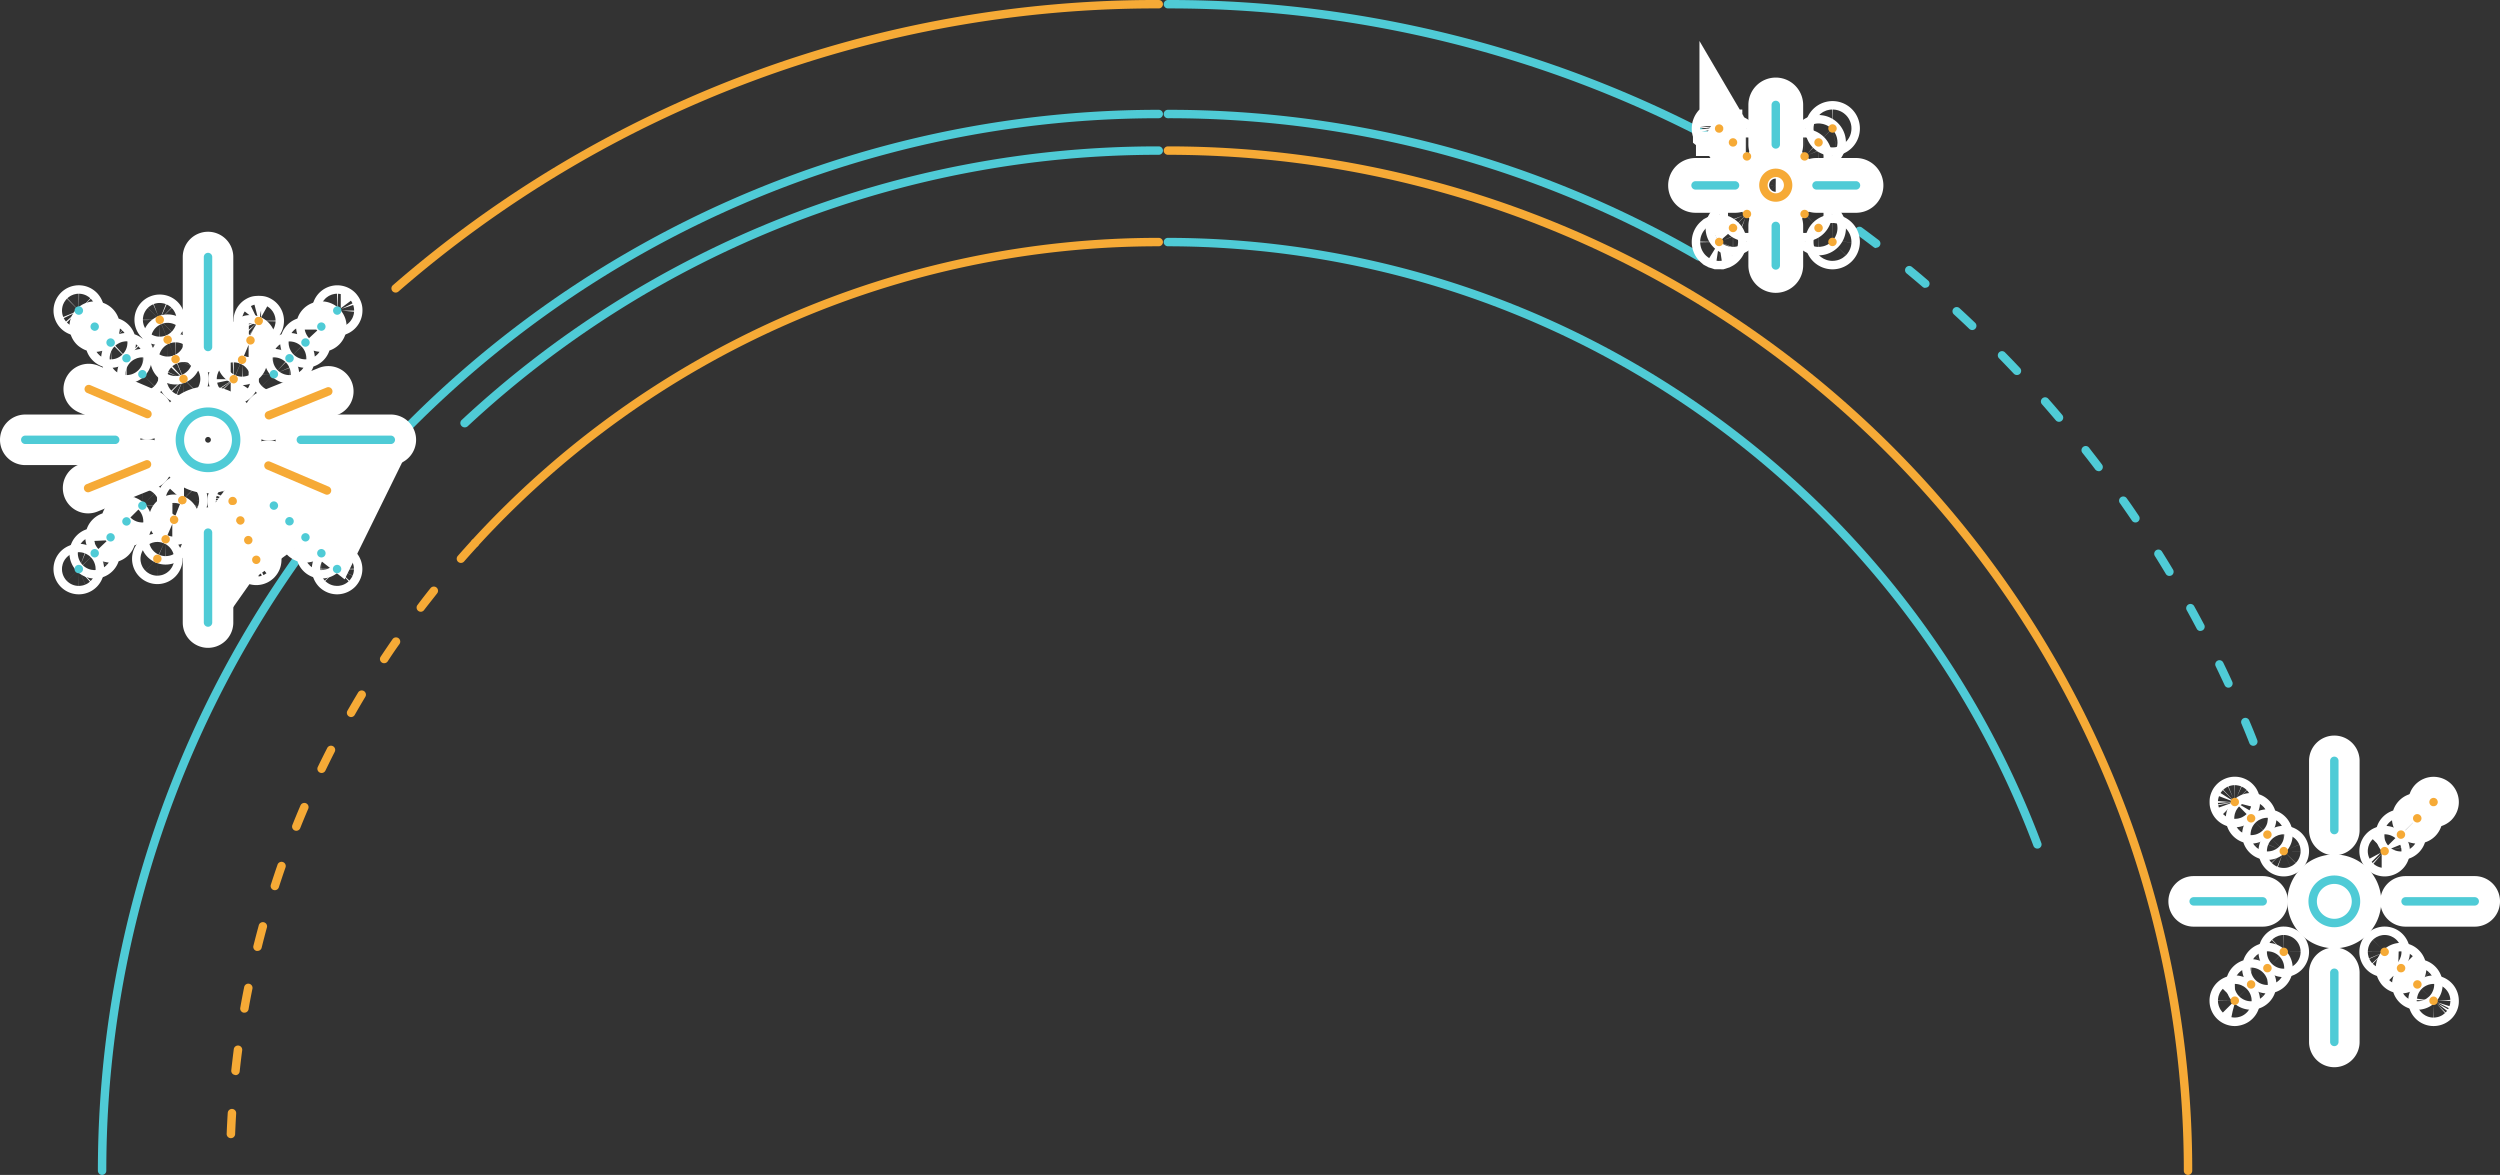 <svg xmlns="http://www.w3.org/2000/svg" viewBox="0 0 593.32 278.84"><rect x="0" y="0" width="593.32" height="278.84" fill="#333333" stroke="none"/><defs><style>.cls-1{fill:#4fcbd6;}.cls-2{fill:#f6aa36;}.cls-3{fill:#fff;}.cls-4,.cls-5{fill:none;stroke:#fff;}.cls-4{stroke-linecap:round;stroke-linejoin:round;stroke-width:10px;}.cls-5{stroke-width:11px;}</style></defs><title>アセット 10</title><g id="レイヤー_2" data-name="レイヤー 2"><g id="イラスト"><path class="cls-1" d="M534.77,177a1,1,0,0,1-.93-.63q-.92-2.33-1.88-4.62a1,1,0,1,1,1.85-.77q1,2.33,1.89,4.65a1,1,0,0,1-.93,1.37Zm-5.89-13.79a1,1,0,0,1-.91-.59c-.7-1.5-1.41-3-2.13-4.5a1,1,0,0,1,.47-1.34,1,1,0,0,1,1.33.47q1.1,2.26,2.14,4.54a1,1,0,0,1-.49,1.32A.86.86,0,0,1,528.88,163.2Zm-6.64-13.45a1,1,0,0,1-.89-.53c-.78-1.47-1.56-2.93-2.37-4.39a1,1,0,0,1,1.75-1q1.21,2.2,2.39,4.42a1,1,0,0,1-.88,1.47Zm-7.37-13.07a1,1,0,0,1-.86-.48c-.85-1.43-1.72-2.84-2.6-4.25a1,1,0,0,1,.31-1.38,1,1,0,0,1,1.38.32c.89,1.42,1.76,2.84,2.62,4.28a1,1,0,0,1-.34,1.37A1,1,0,0,1,514.87,136.68ZM506.8,124a1,1,0,0,1-.83-.44c-.93-1.37-1.88-2.74-2.83-4.1a1,1,0,1,1,1.63-1.15c1,1.37,1.92,2.74,2.85,4.13a1,1,0,0,1-.26,1.39A1,1,0,0,1,506.8,124Zm-8.75-12.19a1,1,0,0,1-.79-.4q-1.51-2-3.05-3.94a1,1,0,0,1,.16-1.4,1,1,0,0,1,1.41.16c1,1.32,2.06,2.64,3.07,4a1,1,0,0,1-.19,1.41A1.06,1.06,0,0,1,498.05,111.85Zm-9.39-11.7a1,1,0,0,1-.76-.35c-1.08-1.27-2.16-2.53-3.26-3.78a1,1,0,1,1,1.5-1.32q1.67,1.89,3.28,3.8a1,1,0,0,1-.76,1.65ZM478.66,89a1,1,0,0,1-.73-.31q-1.71-1.81-3.45-3.6a1,1,0,1,1,1.42-1.4q1.77,1.8,3.48,3.62a1,1,0,0,1,0,1.42A1,1,0,0,1,478.66,89ZM468.07,78.33a1,1,0,0,1-.69-.27c-1.2-1.15-2.41-2.28-3.63-3.41a1,1,0,1,1,1.35-1.47q1.84,1.69,3.66,3.43a1,1,0,0,1-.69,1.72Zm-11.13-10a1,1,0,0,1-.65-.24q-1.89-1.62-3.81-3.21a1,1,0,0,1-.13-1.4,1,1,0,0,1,1.4-.14q1.94,1.59,3.84,3.23a1,1,0,0,1,.11,1.41A1,1,0,0,1,456.94,68.28Zm-11.65-9.45a1,1,0,0,1-.6-.2q-2-1.52-4-3A1,1,0,0,1,441.89,54c1.35,1,2.69,2,4,3a1,1,0,0,1-.61,1.79ZM433.15,50a1,1,0,0,1-.56-.18c-1.37-.93-2.75-1.86-4.14-2.77a1,1,0,0,1-.28-1.39,1,1,0,0,1,1.38-.28q2.1,1.38,4.17,2.79a1,1,0,0,1-.57,1.83Zm-12.6-8.13a1,1,0,0,1-.52-.15c-1.42-.86-2.84-1.71-4.28-2.55a1,1,0,1,1,1-1.73c1.44.85,2.88,1.7,4.31,2.57a1,1,0,0,1-.52,1.86Z"/><path class="cls-1" d="M403.13,61.85a1,1,0,0,1-.5-.14A249.28,249.28,0,0,0,277.18,28.06a1,1,0,0,1,0-2A251.39,251.39,0,0,1,403.64,60a1,1,0,0,1-.51,1.87Z"/><path class="cls-1" d="M416.25,39.34a1,1,0,0,1-.5-.14A275.34,275.34,0,0,0,277.18,2a1,1,0,0,1,0-2A277.45,277.45,0,0,1,416.76,37.47a1,1,0,0,1-.51,1.87Z"/><path class="cls-1" d="M483.53,201.4a1,1,0,0,1-.94-.65A219.8,219.8,0,0,0,277.18,58.45a1,1,0,0,1,0-2,221.75,221.75,0,0,1,207.28,143.6,1,1,0,0,1-.58,1.29A1.07,1.07,0,0,1,483.53,201.4Z"/><path class="cls-2" d="M519.28,278.84a1,1,0,0,1-1-1,241.09,241.09,0,0,0-241.1-241.1,1,1,0,0,1,0-2,243.09,243.09,0,0,1,243.1,243.1A1,1,0,0,1,519.28,278.84Z"/><path class="cls-2" d="M54.79,270.12h0a1,1,0,0,1-1-1c.07-1.68.15-3.35.26-5a1,1,0,1,1,2,.12c-.1,1.66-.18,3.31-.25,5A1,1,0,0,1,54.79,270.12Zm1.1-15h-.11a1,1,0,0,1-.89-1.11c.18-1.66.38-3.32.59-5a1,1,0,0,1,2,.26c-.22,1.63-.41,3.28-.59,4.93A1,1,0,0,1,55.89,255.17ZM58,240.34l-.17,0a1,1,0,0,1-.81-1.16q.43-2.47.93-4.92a1,1,0,0,1,1.17-.79,1,1,0,0,1,.79,1.18c-.33,1.62-.64,3.25-.92,4.88A1,1,0,0,1,58,240.34Zm3.12-14.66a1.07,1.07,0,0,1-.25,0,1,1,0,0,1-.73-1.21c.41-1.63.83-3.24,1.27-4.85a1,1,0,1,1,1.93.52c-.44,1.6-.85,3.2-1.25,4.81A1,1,0,0,1,61.11,225.68Zm4.11-14.41a1.12,1.12,0,0,1-.31-.05,1,1,0,0,1-.64-1.26q.77-2.39,1.59-4.76a1,1,0,0,1,1.28-.61,1,1,0,0,1,.61,1.27c-.54,1.56-1.07,3.14-1.58,4.71A1,1,0,0,1,65.22,211.27Zm5.09-14.1a1,1,0,0,1-.37-.07,1,1,0,0,1-.56-1.3c.62-1.56,1.26-3.1,1.92-4.64a1,1,0,1,1,1.84.79c-.65,1.52-1.29,3.05-1.9,4.59A1,1,0,0,1,70.31,197.17Zm6-13.72a1,1,0,0,1-.43-.1,1,1,0,0,1-.47-1.33q1.1-2.27,2.24-4.5a1,1,0,0,1,1.34-.44,1,1,0,0,1,.44,1.35c-.76,1.48-1.49,3-2.21,4.46A1,1,0,0,1,76.35,183.45Zm7-13.27a1,1,0,0,1-.49-.14,1,1,0,0,1-.38-1.36c.83-1.45,1.68-2.9,2.54-4.33a1,1,0,0,1,1.37-.35,1,1,0,0,1,.34,1.38q-1.28,2.13-2.51,4.29A1,1,0,0,1,83.32,170.18Zm7.86-12.78a1,1,0,0,1-.56-.16,1,1,0,0,1-.28-1.39c.93-1.39,1.87-2.78,2.82-4.15a1,1,0,0,1,1.65,1.14q-1.43,2-2.8,4.12A1,1,0,0,1,91.18,157.4Zm8.7-12.21a1,1,0,0,1-.61-.2,1,1,0,0,1-.19-1.41c1-1.33,2-2.64,3.1-4a1,1,0,0,1,1.41-.15,1,1,0,0,1,.15,1.4c-1,1.3-2.06,2.6-3.07,3.92A1,1,0,0,1,99.88,145.19Zm9.51-11.59a1,1,0,0,1-.66-.25,1,1,0,0,1-.09-1.41q1.65-1.89,3.35-3.74a1,1,0,0,1,1.41-.06,1,1,0,0,1,.06,1.41c-1.12,1.23-2.23,2.46-3.32,3.71A1,1,0,0,1,109.39,133.6Z"/><path class="cls-2" d="M112.73,129.88a1,1,0,0,1-.74-1.68A220.89,220.89,0,0,1,275,56.45a1,1,0,0,1,0,2,218.87,218.87,0,0,0-161.55,71.1A1,1,0,0,1,112.73,129.88Z"/><path class="cls-1" d="M24.23,278.84a1,1,0,0,1-1-1A251.76,251.76,0,0,1,275,26.06a1,1,0,0,1,0,2A249.78,249.78,0,0,0,25.23,277.84,1,1,0,0,1,24.23,278.84Z"/><path class="cls-2" d="M93.89,69.44a1,1,0,0,1-.75-.34,1,1,0,0,1,.1-1.41A275.75,275.75,0,0,1,275,0a1,1,0,0,1,0,2A273.85,273.85,0,0,0,94.55,69.2,1,1,0,0,1,93.89,69.44Z"/><path class="cls-1" d="M110.28,101.43a1,1,0,0,1-.73-.32,1,1,0,0,1,0-1.42A242.31,242.31,0,0,1,275,34.74a1,1,0,0,1,0,2,240.31,240.31,0,0,0-164,64.42A1,1,0,0,1,110.28,101.43Z"/><path class="cls-3" d="M50.05,151.64V120.81s4.88-7.14,6.17-7.14S66,106,66,106H97.28L81.79,137.5l-10.52-8.22L60,137.5Z"/><path class="cls-4" d="M49.37,112.06a7.68,7.68,0,1,1,7.68-7.68A7.69,7.69,0,0,1,49.37,112.06Zm0-13.36a5.68,5.68,0,1,0,5.68,5.68A5.69,5.69,0,0,0,49.37,98.7Z"/><path class="cls-4" d="M49.37,83.35a1,1,0,0,1-1-1V61a1,1,0,0,1,2,0V82.35A1,1,0,0,1,49.37,83.35Z"/><path class="cls-4" d="M49.37,148.75a1,1,0,0,1-1-1V126.41a1,1,0,0,1,2,0v21.34A1,1,0,0,1,49.37,148.75Z"/><path class="cls-4" d="M27.34,105.38H6a1,1,0,0,1,0-2H27.34a1,1,0,1,1,0,2Z"/><path class="cls-4" d="M92.75,105.38H71.4a1,1,0,0,1,0-2H92.75a1,1,0,0,1,0,2Z"/><path class="cls-4" d="M33.79,89.81a1,1,0,0,1-.7-1.71,1,1,0,0,1,1.41,0,1,1,0,0,1,0,1.41A1,1,0,0,1,33.79,89.81Z"/><path class="cls-4" d="M29.31,85.74a1,1,0,0,1,0-1.42h0a1,1,0,0,1,1.42,0h0a1,1,0,0,1,0,1.42h0A1,1,0,0,1,30,86h0A1,1,0,0,1,29.31,85.74ZM25.54,82a1,1,0,0,1,0-1.41h0a1,1,0,0,1,1.41,0h0A1,1,0,0,1,27,82h0a1,1,0,0,1-.7.3h0A1,1,0,0,1,25.54,82Zm-3.77-3.77a1,1,0,0,1,0-1.41h0a1,1,0,0,1,1.41,0h0a1,1,0,0,1,0,1.41h0a1,1,0,0,1-.7.29h0A1,1,0,0,1,21.77,78.19Z"/><path class="cls-4" d="M18.7,74.71a1.05,1.05,0,0,1-.71-.29,1,1,0,0,1-.29-.71,1,1,0,0,1,.08-.38A1.15,1.15,0,0,1,18,73a1,1,0,0,1,1.42,0,1.46,1.46,0,0,1,.22.33,1,1,0,0,1-.22,1.09A1.05,1.05,0,0,1,18.7,74.71Z"/><path class="cls-4" d="M80,136.05a1.05,1.05,0,0,1-.71-.29,1.15,1.15,0,0,1-.21-.33,1,1,0,0,1-.08-.38,1.05,1.05,0,0,1,.29-.71,1,1,0,0,1,.33-.21,1,1,0,0,1,1.09.21,1.05,1.05,0,0,1,.29.71,1,1,0,0,1-.08.38,1.15,1.15,0,0,1-.21.33A1.05,1.05,0,0,1,80,136.05Z"/><path class="cls-4" d="M75.56,132a1,1,0,0,1,0-1.41h0a1,1,0,0,1,1.41,0h0A1,1,0,0,1,77,132h0a1,1,0,0,1-.7.3h0A1,1,0,0,1,75.56,132Zm-3.77-3.77a1,1,0,0,1,0-1.41h0a1,1,0,0,1,1.41,0h0a1,1,0,0,1,0,1.41h0a1,1,0,0,1-.71.29h0A1,1,0,0,1,71.79,128.21ZM68,124.44A1,1,0,0,1,68,123h0a1,1,0,0,1,1.42,0h0a1,1,0,0,1,0,1.42h0a1,1,0,0,1-.71.29h0A1,1,0,0,1,68,124.44Z"/><path class="cls-4" d="M65,121a1,1,0,0,1-.71-.3A1,1,0,0,1,64,120a1.07,1.07,0,0,1,.07-.39,1.07,1.07,0,0,1,.54-.54,1,1,0,0,1,1.1.22A1.05,1.05,0,0,1,66,120a1,1,0,0,1-1,1Z"/><path class="cls-4" d="M33.79,121a1,1,0,0,1-1-1,1.09,1.09,0,0,1,.08-.39.87.87,0,0,1,.22-.32,1,1,0,0,1,1.41,0,1,1,0,0,1,.22.32,1.07,1.07,0,0,1,.07.39,1,1,0,0,1-.29.7A1,1,0,0,1,33.79,121Z"/><path class="cls-4" d="M21.77,132a1,1,0,0,1,0-1.41h0a1,1,0,0,1,1.41,0h0a1,1,0,0,1,0,1.41h0a1,1,0,0,1-.71.3h0A1,1,0,0,1,21.77,132Zm3.77-3.77a1,1,0,0,1,0-1.41h0a1,1,0,0,1,1.41,0h0a1,1,0,0,1,0,1.41h0a1,1,0,0,1-.7.29h0A1,1,0,0,1,25.54,128.21Zm3.77-3.77a1,1,0,0,1,0-1.42h0a1,1,0,0,1,1.42,0h0a1,1,0,0,1,0,1.42h0a1,1,0,0,1-.71.29h0A1,1,0,0,1,29.31,124.44Z"/><path class="cls-4" d="M18.7,136.05a1,1,0,0,1-.71-1.71,1.15,1.15,0,0,1,.33-.21,1,1,0,0,1,.76,0,.93.93,0,0,1,.33.21,1,1,0,0,1-.71,1.71Z"/><path class="cls-4" d="M80,74.71A1,1,0,1,1,80.75,73l.12.16a.56.56,0,0,1,.09.17.6.6,0,0,1,.06.19,1.23,1.23,0,0,1,0,.19,1,1,0,0,1-1,1Z"/><path class="cls-4" d="M68,85.74a1,1,0,0,1,0-1.42h0a1,1,0,0,1,1.42,0h0a1,1,0,0,1,0,1.42h0a1,1,0,0,1-.71.29h0A1,1,0,0,1,68,85.74ZM71.79,82a1,1,0,0,1,0-1.42h0a1,1,0,0,1,1.41,0h0a1,1,0,0,1,0,1.42h0a1,1,0,0,1-.71.29h0A1,1,0,0,1,71.79,82Zm3.77-3.78a1,1,0,0,1,0-1.41h0a1,1,0,0,1,1.41,0h0a1,1,0,0,1,0,1.41h0a1,1,0,0,1-.7.29h0A1,1,0,0,1,75.56,78.19Z"/><path class="cls-4" d="M65,89.81a1,1,0,0,1-.71-.3,1,1,0,0,1-.29-.7,1,1,0,0,1,.07-.39,1,1,0,0,1,.22-.32,1,1,0,0,1,1.41,0,.87.87,0,0,1,.22.32,1,1,0,0,1,.08.39,1,1,0,0,1-1,1Z"/><path class="cls-4" d="M55.48,91a1,1,0,0,1-1-1,1.36,1.36,0,0,1,0-.2,1.08,1.08,0,0,1,.15-.36l.12-.15a1.19,1.19,0,0,1,.33-.22,1,1,0,0,1,1.09.22,1.58,1.58,0,0,1,.12.15,1.08,1.08,0,0,1,.15.36,1.36,1.36,0,0,1,0,.2,1,1,0,0,1-.29.7A1,1,0,0,1,55.48,91Z"/><path class="cls-4" d="M57.06,86.32A1,1,0,0,1,56.54,85h0a1,1,0,0,1,1.31-.53h0a1,1,0,0,1,.52,1.31h0a1,1,0,0,1-.92.61h0A.91.91,0,0,1,57.06,86.32Zm2-4.63a1,1,0,0,1-.53-1.31h0a1,1,0,0,1,1.31-.53h0a1,1,0,0,1,.53,1.31h0a1,1,0,0,1-.92.61h0A1,1,0,0,1,59,81.69Z"/><path class="cls-4" d="M61.4,77.14l-.19,0a1.06,1.06,0,0,1-.19-.06.91.91,0,0,1-.17-.09.64.64,0,0,1-.15-.13,1,1,0,0,1-.3-.7,1.09,1.09,0,0,1,.08-.39.87.87,0,0,1,.22-.32.44.44,0,0,1,.15-.12,1,1,0,0,1,.17-.1l.19,0a.86.86,0,0,1,.39,0l.18,0,.18.1a.79.79,0,0,1,.15.12,1.21,1.21,0,0,1,.22.32,1.07,1.07,0,0,1,.07.39,1,1,0,0,1-.29.7L62,77a1,1,0,0,1-.18.09,1.27,1.27,0,0,1-.18.06Z"/><path class="cls-4" d="M37.34,133.62a1,1,0,0,1-1-1,1,1,0,0,1,.29-.7,1,1,0,0,1,1.42,0,1,1,0,0,1,.29.7,1,1,0,0,1-.29.71A1,1,0,0,1,37.34,133.62Z"/><path class="cls-4" d="M38.92,128.91a1,1,0,0,1-.53-1.31h0a1,1,0,0,1,1.32-.53h0a1,1,0,0,1,.52,1.31h0a1,1,0,0,1-.92.61h0A.91.91,0,0,1,38.92,128.91Zm2-4.63a1,1,0,0,1-.52-1.31h0a1,1,0,0,1,1.31-.53h0a1,1,0,0,1,.53,1.31h0a1,1,0,0,1-.92.61h0A1.14,1.14,0,0,1,40.89,124.28Z"/><path class="cls-4" d="M43.26,119.72a1,1,0,0,1-.71-.29,1,1,0,0,1-.21-.32,1,1,0,0,1-.08-.39,1,1,0,0,1,.29-.7A1,1,0,0,1,44,118a1,1,0,0,1,.29.7,1,1,0,0,1-.08.39,1,1,0,0,1-.21.32l-.15.13-.18.09-.18,0A.68.68,0,0,1,43.26,119.72Z"/><path class="cls-4" d="M35,99.27a1,1,0,0,1-.39-.08l-13.9-5.92a1,1,0,1,1,.78-1.84l13.9,5.92A1,1,0,0,1,35,99.27Z"/><path class="cls-4" d="M77.61,117.41a.91.91,0,0,1-.39-.08l-13.9-5.92a1,1,0,0,1,.79-1.84L78,115.49a1,1,0,0,1,.53,1.31A1,1,0,0,1,77.61,117.41Z"/><path class="cls-4" d="M43.55,90.92a1,1,0,0,1-1-1,.91.91,0,0,1,.08-.39,1,1,0,0,1,.21-.32A1,1,0,0,1,43.93,89a1.19,1.19,0,0,1,.33.22,1,1,0,0,1,.21.32,1.09,1.09,0,0,1,.08.39,1.05,1.05,0,0,1-.29.71,1.15,1.15,0,0,1-.33.21A1,1,0,0,1,43.55,90.92Z"/><path class="cls-4" d="M40.74,85.62a1,1,0,0,1,.56-1.3h0a1,1,0,0,1,1.3.55h0a1,1,0,0,1-.56,1.3h0a1,1,0,0,1-.37.08h0A1,1,0,0,1,40.74,85.62ZM38.86,81a1,1,0,0,1,.55-1.3h0a1,1,0,0,1,1.31.55h0a1,1,0,0,1-.56,1.3h0a1,1,0,0,1-.37.07h0A1,1,0,0,1,38.86,81Z"/><path class="cls-4" d="M37.91,76.9a1,1,0,0,1-.38-.07,1.12,1.12,0,0,1-.33-.22,1,1,0,0,1-.29-.71,1,1,0,0,1,.29-.71.93.93,0,0,1,.33-.21,1,1,0,0,1,1.09.21,1.05,1.05,0,0,1,.29.71,1,1,0,0,1-.29.71A1,1,0,0,1,37.91,76.9Z"/><path class="cls-4" d="M60.83,133.86a1,1,0,0,1-.92-.62,1,1,0,0,1-.07-.38,1.34,1.34,0,0,1,0-.2l.06-.18.09-.18.13-.15a1,1,0,0,1,.32-.21,1,1,0,0,1,.58-.06.7.7,0,0,1,.19.06.56.56,0,0,1,.17.09l.15.12.13.15.09.18a1.21,1.21,0,0,1,.05.18.68.68,0,0,1,0,.2,1,1,0,0,1-.07.38,1.19,1.19,0,0,1-.22.33l-.15.12a.56.56,0,0,1-.17.09.7.7,0,0,1-.19.06Z"/><path class="cls-4" d="M58,128.56a1,1,0,0,1,.55-1.3h0a1,1,0,0,1,1.3.55h0a1,1,0,0,1-.55,1.31h0a1.27,1.27,0,0,1-.38.07h0A1,1,0,0,1,58,128.56Zm-1.88-4.67a1,1,0,0,1,.55-1.3h0a1,1,0,0,1,1.3.55h0a1,1,0,0,1-.55,1.3h0a1,1,0,0,1-.38.08h0A1,1,0,0,1,56.15,123.89Z"/><path class="cls-4" d="M55.19,119.84a.62.62,0,0,1-.19,0l-.19,0-.17-.09a.64.64,0,0,1-.15-.13.93.93,0,0,1-.13-.15.91.91,0,0,1-.09-.17,1.39,1.39,0,0,1-.06-.19,1.36,1.36,0,0,1,0-.2,1,1,0,0,1,.08-.38.87.87,0,0,1,.22-.32,1,1,0,0,1,1.09-.22.87.87,0,0,1,.32.22,1,1,0,0,1,.22.32,1,1,0,0,1,.07.38.68.68,0,0,1,0,.2,1.33,1.33,0,0,1-.05.19,1,1,0,0,1-.1.17.57.57,0,0,1-.12.15A1,1,0,0,1,55.19,119.84Z"/><path class="cls-4" d="M20.89,116.84a1,1,0,0,1-.37-1.92l14-5.65a1,1,0,1,1,.74,1.86l-14,5.64A1,1,0,0,1,20.89,116.84Z"/><path class="cls-4" d="M63.84,99.56a1,1,0,0,1-.38-1.93l14-5.64a1,1,0,1,1,.74,1.85l-14,5.65A1,1,0,0,1,63.84,99.56Z"/><path class="cls-1" d="M49.37,112.06a7.68,7.68,0,1,1,7.68-7.68A7.69,7.69,0,0,1,49.37,112.06Zm0-13.36a5.68,5.68,0,1,0,5.68,5.68A5.69,5.69,0,0,0,49.37,98.7Z"/><path class="cls-1" d="M49.37,83.35a1,1,0,0,1-1-1V61a1,1,0,0,1,2,0V82.35A1,1,0,0,1,49.37,83.35Z"/><path class="cls-1" d="M49.37,148.75a1,1,0,0,1-1-1V126.41a1,1,0,0,1,2,0v21.34A1,1,0,0,1,49.37,148.75Z"/><path class="cls-1" d="M27.34,105.38H6a1,1,0,0,1,0-2H27.34a1,1,0,1,1,0,2Z"/><path class="cls-1" d="M92.75,105.38H71.4a1,1,0,0,1,0-2H92.75a1,1,0,0,1,0,2Z"/><path class="cls-1" d="M33.79,89.81a1,1,0,0,1-.7-1.71,1,1,0,0,1,1.41,0,1,1,0,0,1,0,1.41A1,1,0,0,1,33.79,89.81Z"/><path class="cls-1" d="M29.31,85.74a1,1,0,0,1,0-1.42h0a1,1,0,0,1,1.42,0h0a1,1,0,0,1,0,1.42h0A1,1,0,0,1,30,86h0A1,1,0,0,1,29.31,85.74ZM25.54,82a1,1,0,0,1,0-1.41h0a1,1,0,0,1,1.41,0h0A1,1,0,0,1,27,82h0a1,1,0,0,1-.7.3h0A1,1,0,0,1,25.54,82Zm-3.77-3.77a1,1,0,0,1,0-1.41h0a1,1,0,0,1,1.41,0h0a1,1,0,0,1,0,1.41h0a1,1,0,0,1-.7.29h0A1,1,0,0,1,21.77,78.19Z"/><path class="cls-1" d="M18.7,74.71a1.05,1.05,0,0,1-.71-.29,1,1,0,0,1-.29-.71,1,1,0,0,1,.08-.38A1.15,1.15,0,0,1,18,73a1,1,0,0,1,1.42,0,1.46,1.46,0,0,1,.22.33,1,1,0,0,1-.22,1.09A1.05,1.05,0,0,1,18.7,74.71Z"/><path class="cls-1" d="M80,136.05a1.05,1.05,0,0,1-.71-.29,1.15,1.15,0,0,1-.21-.33,1,1,0,0,1-.08-.38,1.05,1.05,0,0,1,.29-.71,1,1,0,0,1,.33-.21,1,1,0,0,1,1.09.21,1.05,1.05,0,0,1,.29.71,1,1,0,0,1-.08.38,1.15,1.15,0,0,1-.21.33A1.05,1.05,0,0,1,80,136.05Z"/><path class="cls-1" d="M75.56,132a1,1,0,0,1,0-1.41h0a1,1,0,0,1,1.41,0h0A1,1,0,0,1,77,132h0a1,1,0,0,1-.7.3h0A1,1,0,0,1,75.56,132Zm-3.77-3.77a1,1,0,0,1,0-1.41h0a1,1,0,0,1,1.41,0h0a1,1,0,0,1,0,1.41h0a1,1,0,0,1-.71.29h0A1,1,0,0,1,71.79,128.21ZM68,124.44A1,1,0,0,1,68,123h0a1,1,0,0,1,1.42,0h0a1,1,0,0,1,0,1.42h0a1,1,0,0,1-.71.29h0A1,1,0,0,1,68,124.44Z"/><path class="cls-1" d="M65,121a1,1,0,0,1-.71-.3A1,1,0,0,1,64,120a1.07,1.07,0,0,1,.07-.39,1.07,1.07,0,0,1,.54-.54,1,1,0,0,1,1.1.22A1.05,1.05,0,0,1,66,120a1,1,0,0,1-1,1Z"/><path class="cls-1" d="M33.79,121a1,1,0,0,1-1-1,1.09,1.09,0,0,1,.08-.39.87.87,0,0,1,.22-.32,1,1,0,0,1,1.41,0,1,1,0,0,1,.22.32,1.07,1.07,0,0,1,.07.39,1,1,0,0,1-.29.7A1,1,0,0,1,33.79,121Z"/><path class="cls-1" d="M21.77,132a1,1,0,0,1,0-1.41h0a1,1,0,0,1,1.41,0h0a1,1,0,0,1,0,1.41h0a1,1,0,0,1-.71.3h0A1,1,0,0,1,21.77,132Zm3.77-3.77a1,1,0,0,1,0-1.41h0a1,1,0,0,1,1.41,0h0a1,1,0,0,1,0,1.41h0a1,1,0,0,1-.7.29h0A1,1,0,0,1,25.54,128.21Zm3.77-3.77a1,1,0,0,1,0-1.42h0a1,1,0,0,1,1.42,0h0a1,1,0,0,1,0,1.42h0a1,1,0,0,1-.71.29h0A1,1,0,0,1,29.31,124.44Z"/><path class="cls-1" d="M18.7,136.05a1,1,0,0,1-.71-1.71,1.15,1.15,0,0,1,.33-.21,1,1,0,0,1,.76,0,.93.93,0,0,1,.33.21,1,1,0,0,1-.71,1.71Z"/><path class="cls-1" d="M80,74.71A1,1,0,1,1,80.75,73l.12.16a.56.56,0,0,1,.09.17.6.6,0,0,1,.06.19,1.23,1.23,0,0,1,0,.19,1,1,0,0,1-1,1Z"/><path class="cls-1" d="M68,85.74a1,1,0,0,1,0-1.42h0a1,1,0,0,1,1.42,0h0a1,1,0,0,1,0,1.42h0a1,1,0,0,1-.71.29h0A1,1,0,0,1,68,85.74ZM71.79,82a1,1,0,0,1,0-1.42h0a1,1,0,0,1,1.41,0h0a1,1,0,0,1,0,1.42h0a1,1,0,0,1-.71.29h0A1,1,0,0,1,71.79,82Zm3.77-3.78a1,1,0,0,1,0-1.41h0a1,1,0,0,1,1.41,0h0a1,1,0,0,1,0,1.41h0a1,1,0,0,1-.7.29h0A1,1,0,0,1,75.56,78.19Z"/><path class="cls-1" d="M65,89.81a1,1,0,0,1-.71-.3,1,1,0,0,1-.29-.7,1,1,0,0,1,.07-.39,1,1,0,0,1,.22-.32,1,1,0,0,1,1.41,0,.87.87,0,0,1,.22.32,1,1,0,0,1,.08.39,1,1,0,0,1-1,1Z"/><path class="cls-2" d="M55.48,91a1,1,0,0,1-1-1,1.36,1.36,0,0,1,0-.2,1.08,1.08,0,0,1,.15-.36l.12-.15a1.19,1.19,0,0,1,.33-.22,1,1,0,0,1,1.09.22,1.58,1.58,0,0,1,.12.15,1.08,1.08,0,0,1,.15.36,1.36,1.36,0,0,1,0,.2,1,1,0,0,1-.29.7A1,1,0,0,1,55.48,91Z"/><path class="cls-2" d="M57.06,86.32A1,1,0,0,1,56.54,85h0a1,1,0,0,1,1.31-.53h0a1,1,0,0,1,.52,1.31h0a1,1,0,0,1-.92.61h0A.91.91,0,0,1,57.06,86.32Zm2-4.63a1,1,0,0,1-.53-1.31h0a1,1,0,0,1,1.31-.53h0a1,1,0,0,1,.53,1.31h0a1,1,0,0,1-.92.61h0A1,1,0,0,1,59,81.69Z"/><path class="cls-2" d="M61.4,77.14l-.19,0a1.06,1.06,0,0,1-.19-.06.91.91,0,0,1-.17-.09.64.64,0,0,1-.15-.13,1,1,0,0,1-.3-.7,1.09,1.09,0,0,1,.08-.39.87.87,0,0,1,.22-.32.44.44,0,0,1,.15-.12,1,1,0,0,1,.17-.1l.19,0a.86.86,0,0,1,.39,0l.18,0,.18.1a.79.79,0,0,1,.15.12,1.21,1.21,0,0,1,.22.32,1.07,1.07,0,0,1,.07.39,1,1,0,0,1-.29.7L62,77a1,1,0,0,1-.18.09,1.27,1.27,0,0,1-.18.06Z"/><path class="cls-2" d="M37.34,133.62a1,1,0,0,1-1-1,1,1,0,0,1,.29-.7,1,1,0,0,1,1.42,0,1,1,0,0,1,.29.7,1,1,0,0,1-.29.71A1,1,0,0,1,37.34,133.62Z"/><path class="cls-2" d="M38.92,128.91a1,1,0,0,1-.53-1.31h0a1,1,0,0,1,1.32-.53h0a1,1,0,0,1,.52,1.31h0a1,1,0,0,1-.92.61h0A.91.91,0,0,1,38.92,128.91Zm2-4.63a1,1,0,0,1-.52-1.31h0a1,1,0,0,1,1.31-.53h0a1,1,0,0,1,.53,1.31h0a1,1,0,0,1-.92.61h0A1.14,1.14,0,0,1,40.89,124.28Z"/><path class="cls-2" d="M43.26,119.72a1,1,0,0,1-.71-.29,1,1,0,0,1-.21-.32,1,1,0,0,1-.08-.39,1,1,0,0,1,.29-.7A1,1,0,0,1,44,118a1,1,0,0,1,.29.7,1,1,0,0,1-.08.39,1,1,0,0,1-.21.32l-.15.13-.18.09-.18,0A.68.68,0,0,1,43.26,119.72Z"/><path class="cls-2" d="M35,99.27a1,1,0,0,1-.39-.08l-13.9-5.92a1,1,0,1,1,.78-1.84l13.9,5.92A1,1,0,0,1,35,99.27Z"/><path class="cls-2" d="M77.61,117.41a.91.91,0,0,1-.39-.08l-13.9-5.92a1,1,0,0,1,.79-1.84L78,115.49a1,1,0,0,1,.53,1.31A1,1,0,0,1,77.61,117.41Z"/><path class="cls-2" d="M43.55,90.92a1,1,0,0,1-1-1,.91.91,0,0,1,.08-.39,1,1,0,0,1,.21-.32A1,1,0,0,1,43.93,89a1.19,1.19,0,0,1,.33.22,1,1,0,0,1,.21.32,1.09,1.09,0,0,1,.08.39,1.05,1.05,0,0,1-.29.71,1.15,1.15,0,0,1-.33.21A1,1,0,0,1,43.55,90.92Z"/><path class="cls-2" d="M40.74,85.62a1,1,0,0,1,.56-1.3h0a1,1,0,0,1,1.3.55h0a1,1,0,0,1-.56,1.3h0a1,1,0,0,1-.37.08h0A1,1,0,0,1,40.74,85.62ZM38.86,81a1,1,0,0,1,.55-1.3h0a1,1,0,0,1,1.31.55h0a1,1,0,0,1-.56,1.3h0a1,1,0,0,1-.37.07h0A1,1,0,0,1,38.86,81Z"/><path class="cls-2" d="M37.91,76.9a1,1,0,0,1-.38-.07,1.12,1.12,0,0,1-.33-.22,1,1,0,0,1-.29-.71,1,1,0,0,1,.29-.71.93.93,0,0,1,.33-.21,1,1,0,0,1,1.09.21,1.05,1.05,0,0,1,.29.71,1,1,0,0,1-.29.71A1,1,0,0,1,37.91,76.9Z"/><path class="cls-2" d="M60.83,133.86a1,1,0,0,1-.92-.62,1,1,0,0,1-.07-.38,1.34,1.34,0,0,1,0-.2l.06-.18.09-.18.13-.15a1,1,0,0,1,.32-.21,1,1,0,0,1,.58-.06.7.7,0,0,1,.19.06.56.56,0,0,1,.17.09l.15.12.13.15.09.18a1.21,1.21,0,0,1,.05.18.68.68,0,0,1,0,.2,1,1,0,0,1-.07.38,1.19,1.19,0,0,1-.22.33l-.15.12a.56.56,0,0,1-.17.09.7.7,0,0,1-.19.06Z"/><path class="cls-2" d="M58,128.56a1,1,0,0,1,.55-1.3h0a1,1,0,0,1,1.3.55h0a1,1,0,0,1-.55,1.31h0a1.27,1.27,0,0,1-.38.07h0A1,1,0,0,1,58,128.56Zm-1.88-4.67a1,1,0,0,1,.55-1.3h0a1,1,0,0,1,1.3.55h0a1,1,0,0,1-.55,1.3h0a1,1,0,0,1-.38.08h0A1,1,0,0,1,56.15,123.89Z"/><path class="cls-2" d="M55.19,119.84a.62.62,0,0,1-.19,0l-.19,0-.17-.09a.64.64,0,0,1-.15-.13.93.93,0,0,1-.13-.15.91.91,0,0,1-.09-.17,1.39,1.39,0,0,1-.06-.19,1.36,1.36,0,0,1,0-.2,1,1,0,0,1,.08-.38.87.87,0,0,1,.22-.32,1,1,0,0,1,1.09-.22.87.87,0,0,1,.32.22,1,1,0,0,1,.22.32,1,1,0,0,1,.07.38.68.68,0,0,1,0,.2,1.33,1.33,0,0,1-.05.19,1,1,0,0,1-.1.17.57.57,0,0,1-.12.15A1,1,0,0,1,55.19,119.84Z"/><path class="cls-2" d="M20.89,116.84a1,1,0,0,1-.37-1.92l14-5.65a1,1,0,1,1,.74,1.86l-14,5.64A1,1,0,0,1,20.89,116.84Z"/><path class="cls-2" d="M63.84,99.56a1,1,0,0,1-.38-1.93l14-5.64a1,1,0,1,1,.74,1.85l-14,5.65A1,1,0,0,1,63.84,99.56Z"/><path class="cls-4" d="M554,220.06a6.14,6.14,0,1,1,6.14-6.14A6.14,6.14,0,0,1,554,220.06Zm0-10.28a4.14,4.14,0,1,0,4.14,4.14A4.15,4.15,0,0,0,554,209.78Z"/><path class="cls-4" d="M554,198a1,1,0,0,1-1-1V180.57a1,1,0,1,1,2,0V197A1,1,0,0,1,554,198Z"/><path class="cls-4" d="M554,248.28a1,1,0,0,1-1-1V230.86a1,1,0,0,1,2,0v16.42A1,1,0,0,1,554,248.28Z"/><path class="cls-4" d="M537,214.92H520.62a1,1,0,0,1,0-2H537a1,1,0,0,1,0,2Z"/><path class="cls-4" d="M587.32,214.92H570.91a1,1,0,0,1,0-2h16.41a1,1,0,0,1,0,2Z"/><path class="cls-4" d="M542,203a1,1,0,0,1-.38-.08.83.83,0,0,1-.33-.22,1,1,0,0,1-.29-.7,1,1,0,0,1,.08-.39,1,1,0,0,1,.21-.32,1,1,0,0,1,.33-.22,1,1,0,0,1,1.09.22,1,1,0,0,1,.21.32,1,1,0,0,1,.08.39,1,1,0,0,1-1,1Z"/><path class="cls-4" d="M537.41,198.78a1,1,0,0,1,0-1.41h0a1,1,0,0,1,1.42,0h0a1,1,0,0,1,0,1.41h0a1,1,0,0,1-.71.3h0A1,1,0,0,1,537.41,198.78Zm-3.87-3.87a1,1,0,0,1,0-1.41h0a1,1,0,0,1,1.42,0h0a1,1,0,0,1,0,1.41h0a1,1,0,0,1-.71.3h0A1,1,0,0,1,533.54,194.91Z"/><path class="cls-4" d="M530.38,191.34a1,1,0,0,1-.7-.29,1,1,0,0,1-.13-.16.91.91,0,0,1-.09-.17,1.06,1.06,0,0,1-.06-.19,1.23,1.23,0,0,1,0-.19,1.36,1.36,0,0,1,0-.2,1.27,1.27,0,0,1,.06-.18,1.51,1.51,0,0,1,.09-.18l.13-.15a1,1,0,0,1,.32-.21.94.94,0,0,1,.77,0,1,1,0,0,1,.32.21l.13.15.09.18a1.21,1.21,0,0,1,.05.18.68.68,0,0,1,0,.2.62.62,0,0,1,0,.19,1.05,1.05,0,0,1-.05.19l-.09.17a1,1,0,0,1-.13.16A1.05,1.05,0,0,1,530.38,191.34Z"/><path class="cls-4" d="M577.55,238.51a1,1,0,0,1-.71-1.71,1,1,0,0,1,1.42,0,1,1,0,0,1,.29.71,1.23,1.23,0,0,1,0,.19.6.6,0,0,1-.06.19.56.56,0,0,1-.09.17.61.61,0,0,1-.12.15A1,1,0,0,1,577.55,238.51Z"/><path class="cls-4" d="M573,234.35a1,1,0,0,1,0-1.42h0a1,1,0,0,1,1.42,0h0a1,1,0,0,1,0,1.42h0a1,1,0,0,1-.71.29h0A1,1,0,0,1,573,234.35Zm-3.87-3.87a1,1,0,0,1,0-1.42h0a1,1,0,0,1,1.42,0h0a1,1,0,0,1,0,1.42h0a1,1,0,0,1-.71.29h0A1,1,0,0,1,569.1,230.48Z"/><path class="cls-4" d="M565.94,226.9a1,1,0,0,1-1-1,1,1,0,0,1,.3-.71,1,1,0,0,1,1.41,0,1.19,1.19,0,0,1,.22.33,1,1,0,0,1,.08.38,1,1,0,0,1-1,1Z"/><path class="cls-4" d="M542,226.9a1,1,0,1,1,1-1,1,1,0,0,1-.29.71A1.05,1.05,0,0,1,542,226.9Z"/><path class="cls-4" d="M533.54,234.34a1,1,0,0,1,0-1.41h0a1,1,0,0,1,1.42,0h0a1,1,0,0,1,0,1.41h0a1,1,0,0,1-.71.3h0A1,1,0,0,1,533.54,234.34Zm3.87-3.86a1,1,0,0,1,0-1.42h0a1,1,0,0,1,1.42,0h0a1,1,0,0,1,0,1.42h0a1,1,0,0,1-.71.29h0A1,1,0,0,1,537.41,230.48Z"/><path class="cls-4" d="M530.38,238.51a1,1,0,0,1-1-1,1,1,0,0,1,1.2-1l.19.05.17.1.15.12a1,1,0,0,1,.29.71,1,1,0,0,1-.29.7l-.15.13a1.4,1.4,0,0,1-.17.09l-.19.06Z"/><path class="cls-4" d="M577.55,191.34l-.2,0a.64.64,0,0,1-.18-.06.56.56,0,0,1-.17-.09l-.16-.12a1.15,1.15,0,0,1-.21-.33.94.94,0,0,1,0-.76,1,1,0,0,1,.21-.33,1,1,0,0,1,.16-.12.56.56,0,0,1,.17-.09.64.64,0,0,1,.18-.06,1,1,0,0,1,.91.27,1,1,0,0,1,.21.33.94.94,0,0,1,0,.76,1.15,1.15,0,0,1-.21.33A1.05,1.05,0,0,1,577.55,191.34Z"/><path class="cls-4" d="M569.1,198.78a1,1,0,0,1,0-1.41h0a1,1,0,0,1,1.42,0h0a1,1,0,0,1,0,1.41h0a1,1,0,0,1-.71.3h0A1,1,0,0,1,569.1,198.78Zm3.87-3.86a1,1,0,0,1,0-1.42h0a1,1,0,0,1,1.42,0h0a1,1,0,0,1,0,1.42h0a1,1,0,0,1-.71.29h0A1,1,0,0,1,573,194.92Z"/><path class="cls-4" d="M565.94,203a1,1,0,0,1-.7-.3.64.64,0,0,1-.13-.15l-.09-.17a1.06,1.06,0,0,1-.06-.19,1,1,0,0,1,0-.39,1.39,1.39,0,0,1,.06-.19l.09-.17.13-.15a1,1,0,0,1,1.41,0,1,1,0,0,1,0,1.41A1,1,0,0,1,565.94,203Z"/><path class="cls-1" d="M554,220.06a6.14,6.14,0,1,1,6.14-6.14A6.14,6.14,0,0,1,554,220.06Zm0-10.28a4.14,4.14,0,1,0,4.14,4.14A4.15,4.15,0,0,0,554,209.78Z"/><path class="cls-1" d="M554,198a1,1,0,0,1-1-1V180.57a1,1,0,1,1,2,0V197A1,1,0,0,1,554,198Z"/><path class="cls-1" d="M554,248.28a1,1,0,0,1-1-1V230.86a1,1,0,0,1,2,0v16.42A1,1,0,0,1,554,248.28Z"/><path class="cls-1" d="M537,214.92H520.62a1,1,0,0,1,0-2H537a1,1,0,0,1,0,2Z"/><path class="cls-1" d="M587.32,214.92H570.91a1,1,0,0,1,0-2h16.41a1,1,0,0,1,0,2Z"/><path class="cls-2" d="M542,203a1,1,0,0,1-.38-.08.83.83,0,0,1-.33-.22,1,1,0,0,1-.29-.7,1,1,0,0,1,.08-.39,1,1,0,0,1,.21-.32,1,1,0,0,1,.33-.22,1,1,0,0,1,1.09.22,1,1,0,0,1,.21.32,1,1,0,0,1,.08.39,1,1,0,0,1-1,1Z"/><path class="cls-2" d="M537.41,198.78a1,1,0,0,1,0-1.41h0a1,1,0,0,1,1.42,0h0a1,1,0,0,1,0,1.41h0a1,1,0,0,1-.71.3h0A1,1,0,0,1,537.41,198.78Zm-3.87-3.87a1,1,0,0,1,0-1.41h0a1,1,0,0,1,1.42,0h0a1,1,0,0,1,0,1.41h0a1,1,0,0,1-.71.3h0A1,1,0,0,1,533.54,194.91Z"/><path class="cls-2" d="M530.38,191.34a1,1,0,0,1-.7-.29,1,1,0,0,1-.13-.16.91.91,0,0,1-.09-.17,1.06,1.06,0,0,1-.06-.19,1.23,1.23,0,0,1,0-.19,1.36,1.36,0,0,1,0-.2,1.27,1.27,0,0,1,.06-.18,1.51,1.51,0,0,1,.09-.18l.13-.15a1,1,0,0,1,.32-.21.94.94,0,0,1,.77,0,1,1,0,0,1,.32.21l.13.15.09.18a1.21,1.21,0,0,1,.05.18.68.68,0,0,1,0,.2.62.62,0,0,1,0,.19,1.05,1.05,0,0,1-.05.19l-.09.17a1,1,0,0,1-.13.16A1.05,1.05,0,0,1,530.38,191.34Z"/><path class="cls-2" d="M577.55,238.51a1,1,0,0,1-.71-1.71,1,1,0,0,1,1.42,0,1,1,0,0,1,.29.71,1.23,1.23,0,0,1,0,.19.6.6,0,0,1-.06.19.56.56,0,0,1-.09.17.61.61,0,0,1-.12.15A1,1,0,0,1,577.55,238.51Z"/><path class="cls-2" d="M573,234.35a1,1,0,0,1,0-1.42h0a1,1,0,0,1,1.42,0h0a1,1,0,0,1,0,1.42h0a1,1,0,0,1-.71.29h0A1,1,0,0,1,573,234.35Zm-3.87-3.87a1,1,0,0,1,0-1.42h0a1,1,0,0,1,1.42,0h0a1,1,0,0,1,0,1.42h0a1,1,0,0,1-.71.29h0A1,1,0,0,1,569.1,230.48Z"/><path class="cls-2" d="M565.94,226.9a1,1,0,0,1-1-1,1,1,0,0,1,.3-.71,1,1,0,0,1,1.41,0,1.19,1.19,0,0,1,.22.33,1,1,0,0,1,.08.38,1,1,0,0,1-1,1Z"/><path class="cls-2" d="M542,226.9a1,1,0,1,1,1-1,1,1,0,0,1-.29.71A1.05,1.05,0,0,1,542,226.9Z"/><path class="cls-2" d="M533.54,234.34a1,1,0,0,1,0-1.41h0a1,1,0,0,1,1.42,0h0a1,1,0,0,1,0,1.41h0a1,1,0,0,1-.71.3h0A1,1,0,0,1,533.54,234.34Zm3.87-3.86a1,1,0,0,1,0-1.42h0a1,1,0,0,1,1.42,0h0a1,1,0,0,1,0,1.42h0a1,1,0,0,1-.71.29h0A1,1,0,0,1,537.41,230.48Z"/><path class="cls-2" d="M530.38,238.51a1,1,0,0,1-1-1,1,1,0,0,1,1.2-1l.19.05.17.1.15.12a1,1,0,0,1,.29.71,1,1,0,0,1-.29.7l-.15.13a1.4,1.4,0,0,1-.17.09l-.19.06Z"/><path class="cls-2" d="M577.55,191.34l-.2,0a.64.64,0,0,1-.18-.06.56.56,0,0,1-.17-.09l-.16-.12a1.15,1.15,0,0,1-.21-.33.94.94,0,0,1,0-.76,1,1,0,0,1,.21-.33,1,1,0,0,1,.16-.12.56.56,0,0,1,.17-.09.64.64,0,0,1,.18-.06,1,1,0,0,1,.91.27,1,1,0,0,1,.21.33.94.94,0,0,1,0,.76,1.15,1.15,0,0,1-.21.33A1.05,1.05,0,0,1,577.55,191.34Z"/><path class="cls-2" d="M569.1,198.78a1,1,0,0,1,0-1.41h0a1,1,0,0,1,1.42,0h0a1,1,0,0,1,0,1.41h0a1,1,0,0,1-.71.3h0A1,1,0,0,1,569.1,198.78Zm3.87-3.86a1,1,0,0,1,0-1.42h0a1,1,0,0,1,1.42,0h0a1,1,0,0,1,0,1.42h0a1,1,0,0,1-.71.29h0A1,1,0,0,1,573,194.92Z"/><path class="cls-2" d="M565.94,203a1,1,0,0,1-.7-.3.64.64,0,0,1-.13-.15l-.09-.17a1.06,1.06,0,0,1-.06-.19,1,1,0,0,1,0-.39,1.39,1.39,0,0,1,.06-.19l.09-.17.13-.15a1,1,0,0,1,1.41,0,1,1,0,0,1,0,1.41A1,1,0,0,1,565.94,203Z"/><path class="cls-5" d="M421.44,47.88A3.93,3.93,0,1,1,425.37,44,3.93,3.93,0,0,1,421.44,47.88Zm0-5.86A1.93,1.93,0,1,0,423.37,44,1.94,1.94,0,0,0,421.44,42Z"/><path class="cls-5" d="M421.44,35.28a1,1,0,0,1-1-1V24.91a1,1,0,0,1,2,0v9.37A1,1,0,0,1,421.44,35.28Z"/><path class="cls-5" d="M421.44,64a1,1,0,0,1-1-1V53.62a1,1,0,0,1,2,0V63A1,1,0,0,1,421.44,64Z"/><path class="cls-5" d="M411.77,45H402.4a1,1,0,0,1,0-2h9.37a1,1,0,0,1,0,2Z"/><path class="cls-5" d="M440.48,45h-9.37a1,1,0,0,1,0-2h9.37a1,1,0,0,1,0,2Z"/><path class="cls-5" d="M414.6,38.12a1,1,0,0,1-1-1,1,1,0,0,1,.08-.39,1,1,0,0,1,.21-.32,1,1,0,0,1,.33-.22,1,1,0,0,1,1.09.22,1.21,1.21,0,0,1,.22.32,1,1,0,0,1,.07.39,1,1,0,0,1-.07.38,1.21,1.21,0,0,1-.22.32A1,1,0,0,1,414.6,38.12Z"/><path class="cls-5" d="M410.58,34.51a1,1,0,0,1,0-1.41h0a1,1,0,0,1,1.42,0h0a1,1,0,0,1,0,1.41h0a1,1,0,0,1-.71.29h0A1,1,0,0,1,410.58,34.51Z"/><path class="cls-5" d="M408,31.49l-.2,0a1.08,1.08,0,0,1-.36-.15l-.15-.12a1,1,0,0,1-.29-.71,1,1,0,0,1,1.7-.71l.13.15a1.51,1.51,0,0,1,.09.18.64.64,0,0,1,.06.18,1.36,1.36,0,0,1,0,.2,1.23,1.23,0,0,1,0,.19.6.6,0,0,1-.06.19.91.91,0,0,1-.09.17,1,1,0,0,1-.13.16,1,1,0,0,1-.7.29Z"/><path class="cls-5" d="M434.9,58.42a1,1,0,0,1-.71-.3,1,1,0,0,1-.29-.71,1,1,0,0,1,.29-.7,1,1,0,0,1,1.42,0,1,1,0,0,1,.29.7,1,1,0,0,1-.29.71A1,1,0,0,1,434.9,58.42Z"/><path class="cls-5" d="M430.88,54.81a1,1,0,0,1,0-1.42h0a1,1,0,0,1,1.42,0h0a1,1,0,0,1,0,1.42h0a1,1,0,0,1-.71.29h0A1,1,0,0,1,430.88,54.81Z"/><path class="cls-5" d="M428.28,51.79a1,1,0,0,1-.71-.29,1,1,0,0,1,1.09-1.63,1,1,0,0,1,.32.21,1,1,0,0,1-.7,1.71Z"/><path class="cls-5" d="M414.6,51.79a1,1,0,0,1-.38-.08.9.9,0,0,1-.54-.54,1,1,0,0,1-.08-.38,1,1,0,0,1,.29-.71,1.15,1.15,0,0,1,.33-.21,1,1,0,0,1,1.09.21,1,1,0,0,1,.29.71,1,1,0,0,1-.07.38,1.46,1.46,0,0,1-.22.33A1,1,0,0,1,414.6,51.79Z"/><path class="cls-5" d="M410.58,54.81a1,1,0,0,1,0-1.42h0a1,1,0,0,1,1.42,0h0a1,1,0,0,1,0,1.42h0a1,1,0,0,1-.71.29h0A1,1,0,0,1,410.58,54.81Z"/><path class="cls-5" d="M408,58.41h-.2l-.19-.06-.17-.09-.15-.13a.93.93,0,0,1-.29-.7,1,1,0,0,1,.07-.39,1,1,0,0,1,.22-.32l.15-.13.17-.09.19-.06a1.27,1.27,0,0,1,.39,0l.19.06.17.09a.64.64,0,0,1,.15.13.87.87,0,0,1,.22.32,1,1,0,0,1,.08.39,1,1,0,0,1-.3.7.64.64,0,0,1-.15.13l-.17.09-.19.06Z"/><path class="cls-5" d="M434.9,31.49a1,1,0,1,1,.71-1.71,1,1,0,0,1,0,1.42A1.05,1.05,0,0,1,434.9,31.49Z"/><path class="cls-5" d="M430.88,34.51a1,1,0,0,1,0-1.41h0a1,1,0,0,1,1.42,0h0a1,1,0,0,1,0,1.41h0a1,1,0,0,1-.71.29h0A1,1,0,0,1,430.88,34.51Z"/><path class="cls-5" d="M428.28,38.12a1,1,0,0,1-.71-.3,1,1,0,0,1-.29-.7,1,1,0,0,1,.29-.71,1,1,0,0,1,1.41,0,.87.87,0,0,1,.22.32,1,1,0,0,1,.08.39,1,1,0,0,1-1,1Z"/><path class="cls-2" d="M421.44,47.88A3.93,3.93,0,1,1,425.37,44,3.93,3.93,0,0,1,421.44,47.88Zm0-5.86A1.93,1.93,0,1,0,423.37,44,1.94,1.94,0,0,0,421.44,42Z"/><path class="cls-1" d="M421.44,35.28a1,1,0,0,1-1-1V24.91a1,1,0,0,1,2,0v9.37A1,1,0,0,1,421.44,35.28Z"/><path class="cls-1" d="M421.44,64a1,1,0,0,1-1-1V53.62a1,1,0,0,1,2,0V63A1,1,0,0,1,421.44,64Z"/><path class="cls-1" d="M411.77,45H402.4a1,1,0,0,1,0-2h9.37a1,1,0,0,1,0,2Z"/><path class="cls-1" d="M440.48,45h-9.37a1,1,0,0,1,0-2h9.37a1,1,0,0,1,0,2Z"/><path class="cls-2" d="M414.6,38.12a1,1,0,0,1-1-1,1,1,0,0,1,.08-.39,1,1,0,0,1,.21-.32,1,1,0,0,1,.33-.22,1,1,0,0,1,1.09.22,1.21,1.21,0,0,1,.22.32,1,1,0,0,1,.07.39,1,1,0,0,1-.07.38,1.21,1.21,0,0,1-.22.32A1,1,0,0,1,414.6,38.12Z"/><path class="cls-2" d="M410.58,34.51a1,1,0,0,1,0-1.41h0a1,1,0,0,1,1.42,0h0a1,1,0,0,1,0,1.41h0a1,1,0,0,1-.71.29h0A1,1,0,0,1,410.58,34.51Z"/><path class="cls-2" d="M408,31.49l-.2,0a1.08,1.08,0,0,1-.36-.15l-.15-.12a1,1,0,0,1-.29-.71,1,1,0,0,1,1.7-.71l.13.15a1.51,1.51,0,0,1,.09.18.64.64,0,0,1,.06.18,1.36,1.36,0,0,1,0,.2,1.23,1.23,0,0,1,0,.19.6.6,0,0,1-.06.19.91.91,0,0,1-.09.17,1,1,0,0,1-.13.16,1,1,0,0,1-.7.29Z"/><path class="cls-2" d="M434.9,58.42a1,1,0,0,1-.71-.3,1,1,0,0,1-.29-.71,1,1,0,0,1,.29-.7,1,1,0,0,1,1.42,0,1,1,0,0,1,.29.7,1,1,0,0,1-.29.71A1,1,0,0,1,434.9,58.42Z"/><path class="cls-2" d="M430.88,54.81a1,1,0,0,1,0-1.42h0a1,1,0,0,1,1.42,0h0a1,1,0,0,1,0,1.42h0a1,1,0,0,1-.71.29h0A1,1,0,0,1,430.88,54.81Z"/><path class="cls-2" d="M428.28,51.79a1,1,0,0,1-.71-.29,1,1,0,0,1,1.09-1.63,1,1,0,0,1,.32.21,1,1,0,0,1-.7,1.71Z"/><path class="cls-2" d="M414.6,51.79a1,1,0,0,1-.38-.08.9.9,0,0,1-.54-.54,1,1,0,0,1-.08-.38,1,1,0,0,1,.29-.71,1.15,1.15,0,0,1,.33-.21,1,1,0,0,1,1.09.21,1,1,0,0,1,.29.71,1,1,0,0,1-.07.38,1.46,1.46,0,0,1-.22.33A1,1,0,0,1,414.6,51.79Z"/><path class="cls-2" d="M410.58,54.81a1,1,0,0,1,0-1.42h0a1,1,0,0,1,1.42,0h0a1,1,0,0,1,0,1.42h0a1,1,0,0,1-.71.29h0A1,1,0,0,1,410.58,54.81Z"/><path class="cls-2" d="M408,58.41h-.2l-.19-.06-.17-.09-.15-.13a.93.93,0,0,1-.29-.7,1,1,0,0,1,.07-.39,1,1,0,0,1,.22-.32l.15-.13.17-.09.19-.06a1.27,1.27,0,0,1,.39,0l.19.06.17.09a.64.64,0,0,1,.15.13.87.87,0,0,1,.22.32,1,1,0,0,1,.08.39,1,1,0,0,1-.3.7.64.64,0,0,1-.15.13l-.17.09-.19.06Z"/><path class="cls-2" d="M434.9,31.49a1,1,0,1,1,.71-1.71,1,1,0,0,1,0,1.42A1.05,1.05,0,0,1,434.9,31.49Z"/><path class="cls-2" d="M430.88,34.51a1,1,0,0,1,0-1.41h0a1,1,0,0,1,1.42,0h0a1,1,0,0,1,0,1.41h0a1,1,0,0,1-.71.29h0A1,1,0,0,1,430.88,34.51Z"/><path class="cls-2" d="M428.28,38.12a1,1,0,0,1-.71-.3,1,1,0,0,1-.29-.7,1,1,0,0,1,.29-.71,1,1,0,0,1,1.41,0,.87.87,0,0,1,.22.32,1,1,0,0,1,.08.39,1,1,0,0,1-1,1Z"/></g></g></svg>